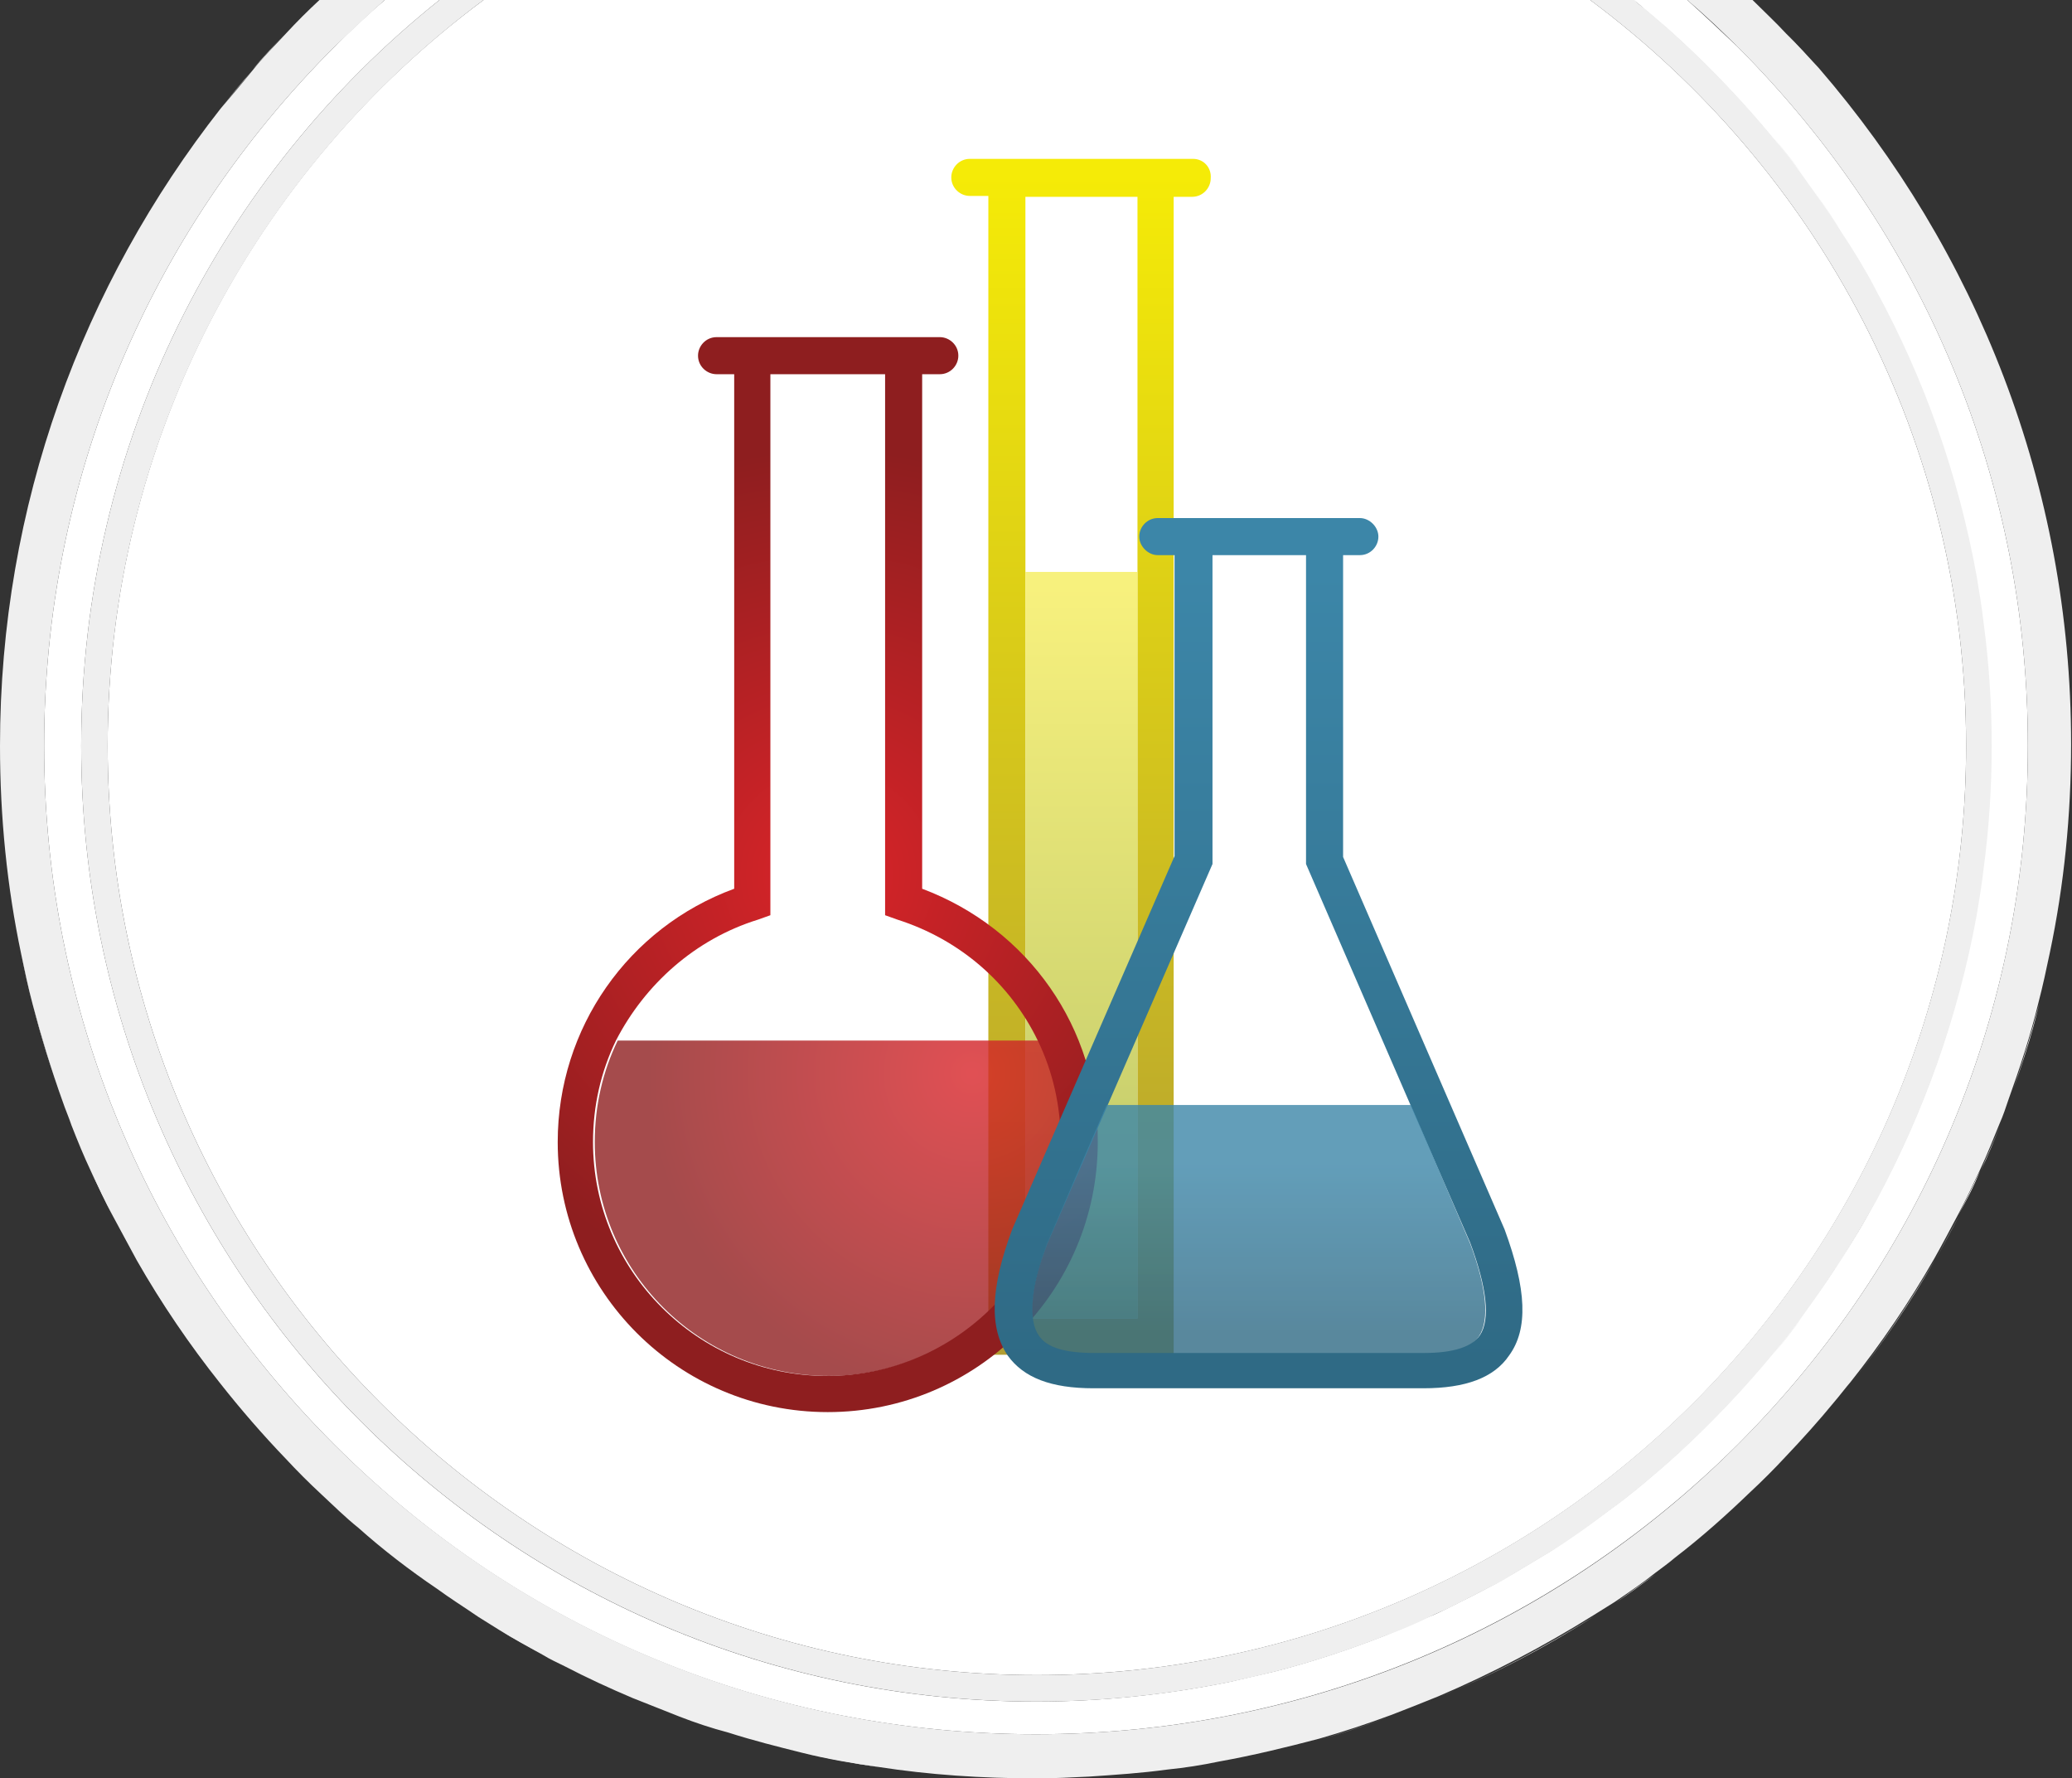 <svg version="1.1" id="Layer_1" xmlns="http://www.w3.org/2000/svg" xmlns:xlink="http://www.w3.org/1999/xlink" x="0px" y="0px"
	 viewBox="0 0 234.8 201.5" style="enable-background:new 0 0 234.8 201.5;" xml:space="preserve">
<rect x="0" y="0" width="234.8" height="201.5" fill="#333333" stroke="none"/>
<style type="text/css">
	.st0{fill:#FFFFFF;}
	.st1{fill:#EFEFEF;}
	.st2{fill:url(#SVGID_1_);}
	.st3{opacity:0.8;fill:url(#SVGID_2_);}
	.st4{opacity:0.8;fill:url(#SVGID_3_);}
	.st5{fill:url(#SVGID_4_);}
	.st6{fill:url(#SVGID_5_);}
	.st7{opacity:0.8;}
	.st8{fill:url(#SVGID_6_);}
</style>
<g>
	<path class="st0" d="M12.8,137.8c-0.9-1.7-1.7-3.4-2.5-5.1C11.2,134.4,12,136.1,12.8,137.8z"/>
	<path class="st0" d="M15.6,142.7c-0.9-1.6-1.8-3.3-2.7-5C13.7,139.4,14.6,141.1,15.6,142.7z"/>
	<path class="st0" d="M10.4,132.6c-0.8-1.7-1.5-3.5-2.2-5.2C8.8,129.2,9.6,130.9,10.4,132.6z"/>
	<path class="st0" d="M25,156.7c-3.5-4.4-6.7-9.1-9.5-14C18.4,147.6,21.6,152.3,25,156.7z"/>
	<path class="st0" d="M49.4,179.9c-3.1-2.2-6-4.5-8.9-6.9C43.4,175.4,46.4,177.7,49.4,179.9z"/>
	<path class="st0" d="M40.6,173c-1.4-1.2-2.8-2.5-4.2-3.8C37.8,170.5,39.2,171.7,40.6,173z"/>
	<path class="st0" d="M32.4,165.2c-2.6-2.7-5.1-5.5-7.4-8.5C27.4,159.7,29.8,162.5,32.4,165.2z"/>
	<path class="st0" d="M7.1,124.7c-1.3-3.6-2.5-7.3-3.4-11C4.7,117.5,5.8,121.1,7.1,124.7z"/>
	<path class="st0" d="M3.7,113.7c-0.5-1.9-0.9-3.8-1.3-5.7C2.8,110,3.2,111.9,3.7,113.7z"/>
	<path class="st0" d="M54.1,183.1c-1.6-1-3.1-2.1-4.7-3.2C51,181,52.5,182.1,54.1,183.1z"/>
	<path class="st0" d="M28.6,7.9c1.2-1.4,2.5-2.8,3.8-4.2C31.1,5.1,29.9,6.5,28.6,7.9z"/>
	<path class="st0" d="M25,12.3c1.2-1.5,2.4-2.9,3.6-4.3C27.4,9.3,26.2,10.8,25,12.3z"/>
	<path class="st0" d="M219.3,142.7c-2.8,4.9-6,9.6-9.5,14C213.3,152.3,216.4,147.6,219.3,142.7z"/>
	<path class="st0" d="M222,137.8c-0.9,1.7-1.8,3.3-2.7,5C220.2,141.1,221.1,139.4,222,137.8z"/>
	<path class="st0" d="M198.4,169.2c-2.7,2.6-5.6,5-8.5,7.4C192.8,174.2,195.7,171.8,198.4,169.2z"/>
	<path class="st0" d="M208,158.9c-1.8,2.2-3.7,4.3-5.6,6.3C204.3,163.2,206.2,161.1,208,158.9z"/>
	<path class="st0" d="M224.4,132.6c-0.8,1.7-1.6,3.4-2.5,5.1C222.8,136.1,223.7,134.4,224.4,132.6z"/>
	<path class="st0" d="M226.7,127.4c-0.7,1.8-1.4,3.5-2.2,5.2C225.2,130.9,226,129.2,226.7,127.4z"/>
	<path class="st0" d="M232.4,108.1c-0.4,1.9-0.8,3.8-1.3,5.7C231.6,111.9,232,110,232.4,108.1z"/>
	<path class="st0" d="M231.1,113.7c-1,3.7-2.1,7.4-3.4,11C229,121.1,230.2,117.5,231.1,113.7z"/>
	<path class="st0" d="M157.8,194.4c-2.7,1-5.4,1.9-8.2,2.7C152.3,196.3,155.1,195.4,157.8,194.4z"/>
	<path class="st0" d="M99.5,200.2c-2.9-0.4-5.8-1-8.6-1.6C93.7,199.2,96.6,199.7,99.5,200.2z"/>
	<path class="st0" d="M82.5,196.2c-1.8-0.6-3.7-1.2-5.5-1.8C78.8,195.1,80.7,195.7,82.5,196.2z"/>
	<path class="st0" d="M123.4,201.3c-2,0.1-4,0.2-6,0.2C119.4,201.5,121.4,201.4,123.4,201.3z"/>
	<path class="st0" d="M71.7,192.3c-2.6-1.1-5.2-2.3-7.7-3.6C66.5,190,69.1,191.2,71.7,192.3z"/>
	<path class="st0" d="M61.4,187.4c-1.7-0.9-3.3-1.8-4.9-2.8C58.1,185.5,59.8,186.5,61.4,187.4z"/>
	<path class="st0" d="M180.7,183.1c-5.6,3.6-11.4,6.6-17.6,9.2C169.3,189.7,175.1,186.6,180.7,183.1z"/>
	<path class="st0" d="M187.7,178.3c-1.5,1.1-3,2.2-4.6,3.3C184.6,180.5,186.1,179.4,187.7,178.3z"/>
	<path class="st0" d="M138.2,199.7c-1.9,0.3-3.9,0.6-5.8,0.9C134.3,200.3,136.3,200,138.2,199.7z"/>
	<path class="st0" d="M198.4,169.2c1.4-1.3,2.7-2.6,4-4C201.1,166.6,199.8,167.9,198.4,169.2z"/>
	<path class="st0" d="M32.4,165.2c1.3,1.4,2.6,2.7,4,4C35,167.9,33.7,166.6,32.4,165.2z"/>
	<path class="st0" d="M186.3,1c1.3,1.1,2.6,2.2,3.9,3.4c3.8,3.5,7.4,7.3,10.7,11.3c1.1,1.3,2.2,2.7,3.2,4.1c0.5,0.7,1,1.4,1.5,2.1
		c1,1.4,2,2.9,2.9,4.3c1.4,2.2,2.7,4.4,4,6.7c5.4,10,9.3,20.9,11.4,32.4c0.3,1.8,0.6,3.6,0.8,5.4c0.6,4.5,0.9,9.1,0.9,13.8
		s-0.3,9.3-0.9,13.8c-0.2,1.8-0.5,3.6-0.8,5.4c-2.1,11.6-6,22.5-11.4,32.4c-1.2,2.3-2.6,4.6-4,6.7c-0.9,1.5-1.9,2.9-2.9,4.3
		c-0.5,0.7-1,1.4-1.5,2.1c-1,1.4-2.1,2.8-3.2,4.1c-3.3,4-6.9,7.8-10.7,11.3c-1.3,1.2-2.6,2.3-3.9,3.4c-1.3,1.1-2.7,2.2-4.1,3.2
		c-2.1,1.6-4.2,3-6.4,4.5c-1.5,0.9-3,1.8-4.5,2.7c-0.8,0.4-1.5,0.9-2.3,1.3c-1.5,0.8-3.1,1.6-4.7,2.4c-0.8,0.4-1.6,0.8-2.4,1.1
		c-1.6,0.7-3.2,1.4-4.9,2.1c-4.1,1.6-8.3,3-12.6,4.1c-1.7,0.4-3.5,0.8-5.2,1.2c-7,1.4-14.3,2.2-21.8,2.2
		C57.7,192.8,9.2,144.3,9.2,84.5C9.2,50.3,25,19.8,49.8,0h-6.2c-2,1.7-3.9,3.5-5.7,5.3C16.7,26.5,5,54.6,5,84.5
		c0,29.9,11.7,58,32.9,79.2c21.2,21.2,49.5,32.8,79.5,32.8c30,0,58.3-11.7,79.5-32.8c21.2-21.2,32.9-49.3,32.9-79.2
		c0-29.9-11.7-58-32.9-79.2c-1.9-1.8-3.8-3.6-5.7-5.3h-6.1C185.5,0.3,185.9,0.6,186.3,1z"/>
	<path class="st0" d="M202.4,3.8c1.3,1.4,2.6,2.7,3.8,4.2C205,6.5,203.7,5.1,202.4,3.8z"/>
	<path class="st1" d="M202.4,3.8c-1.2-1.3-2.5-2.5-3.8-3.8h-7.4c2,1.7,3.9,3.5,5.7,5.3c21.2,21.2,32.9,49.3,32.9,79.2
		c0,29.9-11.7,58-32.9,79.2c-21.2,21.2-49.5,32.8-79.5,32.8c-30,0-58.3-11.7-79.5-32.8C16.7,142.5,5,114.4,5,84.5
		c0-29.9,11.7-58,32.9-79.2c1.9-1.8,3.8-3.6,5.7-5.3h-7.4c-1.3,1.2-2.6,2.5-3.8,3.8c-1.3,1.4-2.6,2.7-3.8,4.2s-2.4,2.9-3.6,4.3
		C9.4,32.2,0,57.2,0,84.5c0,8.1,0.8,16,2.4,23.6c0.4,1.9,0.8,3.8,1.3,5.7c1,3.7,2.1,7.4,3.4,11c0.3,0.9,0.7,1.8,1,2.7
		c0.7,1.8,1.4,3.5,2.2,5.2c0.8,1.7,1.6,3.4,2.5,5.1s1.8,3.3,2.7,5c2.8,4.9,6,9.6,9.5,14c2.3,2.9,4.8,5.8,7.4,8.5
		c1.3,1.4,2.6,2.7,4,4c1.4,1.3,2.7,2.6,4.2,3.8c2.8,2.5,5.8,4.8,8.9,6.9c1.5,1.1,3.1,2.1,4.7,3.2c0.8,0.5,1.6,1,2.4,1.5
		c1.6,1,3.3,1.9,4.9,2.8c0.8,0.5,1.7,0.9,2.5,1.3c2.5,1.3,5.1,2.5,7.7,3.6c1.8,0.7,3.5,1.4,5.3,2.1s3.6,1.3,5.5,1.8
		c2.8,0.9,5.6,1.6,8.4,2.3s5.7,1.2,8.6,1.6c5.8,0.9,11.8,1.3,17.9,1.3c2,0,4-0.1,6-0.2c3-0.2,6-0.4,8.9-0.8c2-0.2,3.9-0.5,5.8-0.9
		c3.9-0.7,7.6-1.6,11.4-2.6c2.8-0.8,5.5-1.7,8.2-2.7c1.8-0.7,3.6-1.4,5.3-2.1c6.1-2.6,12-5.7,17.6-9.2c0.8-0.5,1.6-1,2.4-1.5
		c1.6-1.1,3.1-2.1,4.6-3.3c0.8-0.6,1.5-1.1,2.2-1.7c3-2.3,5.8-4.8,8.5-7.4c1.4-1.3,2.7-2.6,4-4c1.9-2,3.8-4.1,5.6-6.3
		c0.6-0.7,1.2-1.5,1.8-2.2c3.5-4.4,6.7-9.1,9.5-14c0.9-1.6,1.8-3.3,2.7-5c0.9-1.7,1.7-3.4,2.5-5.1s1.5-3.5,2.2-5.2
		c0.4-0.9,0.7-1.8,1-2.7c1.3-3.6,2.5-7.3,3.4-11c0.5-1.9,0.9-3.8,1.3-5.7c1.6-7.6,2.4-15.5,2.4-23.6c0-29.3-10.8-56-28.6-76.6
		C205,6.5,203.7,5.1,202.4,3.8z"/>
	<path class="st0" d="M12.2,84.5c0,58,47.2,105.3,105.3,105.3s105.3-47.2,105.3-105.3c0-34.6-16.8-65.3-42.6-84.5H54.8
		C28.9,19.2,12.2,49.9,12.2,84.5z"/>
	<path class="st1" d="M201,15.6c1.1,1.3,2.2,2.7,3.2,4.1C203.1,18.3,202.1,17,201,15.6z"/>
	<path class="st1" d="M186.3,1c1.3,1.1,2.6,2.2,3.9,3.4C188.9,3.2,187.6,2.1,186.3,1z"/>
	<path class="st1" d="M205.7,21.8c1,1.4,2,2.9,2.9,4.3C207.7,24.7,206.7,23.3,205.7,21.8z"/>
	<path class="st1" d="M144.5,189.3c-1.7,0.4-3.5,0.8-5.2,1.2C141,190.2,142.8,189.8,144.5,189.3z"/>
	<path class="st1" d="M162,183.2c-1.6,0.7-3.2,1.4-4.9,2.1C158.8,184.6,160.4,183.9,162,183.2z"/>
	<path class="st1" d="M212.6,136.1c-1.2,2.3-2.6,4.6-4,6.7C210,140.6,211.4,138.4,212.6,136.1z"/>
	<path class="st1" d="M204.2,149.3c-1,1.4-2.1,2.8-3.2,4.1C202.1,152,203.1,150.7,204.2,149.3z"/>
	<path class="st1" d="M208.6,26.2c1.4,2.2,2.7,4.4,4,6.7C211.4,30.6,210,28.4,208.6,26.2z"/>
	<path class="st1" d="M169,179.7c-1.5,0.8-3.1,1.6-4.7,2.4C165.9,181.3,167.5,180.5,169,179.7z"/>
	<path class="st1" d="M224,65.3c0.3,1.8,0.6,3.6,0.8,5.4C224.6,68.9,224.3,67.1,224,65.3z"/>
	<path class="st1" d="M224.8,98.3c-0.2,1.8-0.5,3.6-0.8,5.4C224.3,101.9,224.6,100.1,224.8,98.3z"/>
	<path class="st1" d="M208.6,142.8c-0.9,1.5-1.9,2.9-2.9,4.3C206.7,145.7,207.7,144.3,208.6,142.8z"/>
	<path class="st1" d="M182.2,171.2c-2.1,1.6-4.2,3-6.4,4.5C178,174.3,180.1,172.8,182.2,171.2z"/>
	<path class="st1" d="M175.8,175.7c-1.5,0.9-3,1.8-4.5,2.7C172.8,177.5,174.3,176.6,175.8,175.7z"/>
	<path class="st1" d="M190.2,164.6c-1.3,1.2-2.6,2.3-3.9,3.4C187.6,166.9,188.9,165.8,190.2,164.6z"/>
	<path class="st1" d="M9.2,84.5c0,59.8,48.5,108.3,108.3,108.3c7.5,0,14.8-0.8,21.8-2.2c1.8-0.4,3.5-0.8,5.2-1.2
		c4.3-1.1,8.5-2.5,12.6-4.1c1.6-0.6,3.3-1.3,4.9-2.1c0.8-0.4,1.6-0.7,2.4-1.1c1.6-0.8,3.1-1.6,4.7-2.4c0.8-0.4,1.5-0.8,2.3-1.3
		c1.5-0.9,3-1.8,4.5-2.7c2.2-1.4,4.3-2.9,6.4-4.5c1.4-1,2.8-2.1,4.1-3.2c1.3-1.1,2.6-2.2,3.9-3.4c3.8-3.5,7.4-7.3,10.7-11.3
		c1.1-1.3,2.2-2.7,3.2-4.1c0.5-0.7,1-1.4,1.5-2.1c1-1.4,2-2.9,2.9-4.3c1.4-2.2,2.7-4.4,4-6.7c5.4-10,9.3-20.9,11.4-32.4
		c0.3-1.8,0.6-3.6,0.8-5.4c0.6-4.5,0.9-9.1,0.9-13.8s-0.3-9.3-0.9-13.8c-0.2-1.8-0.5-3.6-0.8-5.4c-2.1-11.6-6-22.5-11.4-32.4
		c-1.2-2.3-2.6-4.6-4-6.7c-0.9-1.5-1.9-2.9-2.9-4.3c-0.5-0.7-1-1.4-1.5-2.1c-1-1.4-2.1-2.8-3.2-4.1c-3.3-4-6.9-7.8-10.7-11.3
		c-1.3-1.2-2.6-2.3-3.9-3.4c-0.4-0.3-0.8-0.6-1.2-1h-5c25.8,19.2,42.6,49.9,42.6,84.5c0,58-47.2,105.3-105.3,105.3
		S12.2,142.5,12.2,84.5c0-34.6,16.8-65.3,42.6-84.5h-5C25,19.8,9.2,50.3,9.2,84.5z"/>
</g>
<g>
	<g>
		<linearGradient id="SVGID_1_" gradientUnits="userSpaceOnUse" x1="122.532" y1="19.843" x2="122.532" y2="152.092">
			<stop  offset="0" style="stop-color:#F5EB07"/>
			<stop  offset="1" style="stop-color:#B29E32"/>
		</linearGradient>
		<path class="st2" d="M135.2,18h-25.3c-1.2,0-2.1,1-2.1,2.1c0,1.2,1,2.1,2.1,2.1h2.1v131.3h21V22.3h2.1c1.2,0,2.1-1,2.1-2.1
			C137.3,19,136.4,18,135.2,18z M128.9,149.4h-12.7V22.3h12.7V149.4z"/>
		<linearGradient id="SVGID_2_" gradientUnits="userSpaceOnUse" x1="122.531" y1="66.882" x2="122.531" y2="147.318">
			<stop  offset="0" style="stop-color:#F5ED5D"/>
			<stop  offset="1" style="stop-color:#A9B743"/>
		</linearGradient>
		<rect x="116.2" y="64.8" class="st3" width="12.7" height="84.6"/>
	</g>
	<g>
		<radialGradient id="SVGID_3_" cx="110.152" cy="121.613" r="37.015" gradientUnits="userSpaceOnUse">
			<stop  offset="0" style="stop-color:#D92429"/>
			<stop  offset="1" style="stop-color:#8E1E1F"/>
		</radialGradient>
		<path class="st4" d="M93.9,155.9c14.6,0,26.5-11.9,26.5-26.5c0-4.1-0.9-8-2.6-11.5H70c-1.7,3.5-2.6,7.4-2.6,11.5
			C67.4,144.1,79.3,155.9,93.9,155.9z"/>
		<radialGradient id="SVGID_4_" cx="93.881" cy="99.095" r="48.248" gradientUnits="userSpaceOnUse">
			<stop  offset="0" style="stop-color:#D92429"/>
			<stop  offset="1" style="stop-color:#8E1E1F"/>
		</radialGradient>
		<path class="st5" d="M104.5,100.7V42.4h2c1.2,0,2.1-1,2.1-2.1c0-1.2-1-2.1-2.1-2.1H81.2c-1.2,0-2.1,1-2.1,2.1c0,1.2,1,2.1,2.1,2.1
			h2v58.3c-12,4.4-20,15.8-20,28.7c0,16.9,13.7,30.6,30.6,30.6s30.6-13.7,30.6-30.6C124.5,116.5,116.5,105.2,104.5,100.7z
			 M85.9,104.2l1.4-0.5V42.4h13v61.3l1.4,0.5c7.2,2.3,12.8,7.3,15.9,13.7c1.7,3.5,2.6,7.4,2.6,11.5c0,14.6-11.9,26.5-26.5,26.5
			s-26.5-11.9-26.5-26.5c0-4.1,0.9-8,2.6-11.5C73.1,111.5,78.8,106.4,85.9,104.2z"/>
	</g>
	<g>
		<linearGradient id="SVGID_5_" gradientUnits="userSpaceOnUse" x1="142.632" y1="59.622" x2="142.632" y2="154.417">
			<stop  offset="5.376344e-002" style="stop-color:#3C86A8"/>
			<stop  offset="1" style="stop-color:#2F6A85"/>
		</linearGradient>
		<path class="st6" d="M170.5,139.3l-18.3-42.2V62.9h1.9c1.2,0,2.1-1,2.1-2.1s-1-2.1-2.1-2.1h-22.9c-1.2,0-2.1,1-2.1,2.1
			s1,2.1,2.1,2.1h1.9v34.1l-18.4,42.3c-2.5,6.7-2.6,11.2-0.5,14.3c1.8,2.5,4.9,3.7,9.7,3.7h37.4c4.8,0,8-1.2,9.7-3.7
			C173.2,150.6,173,146.1,170.5,139.3z M167.7,151.3c-0.9,1.3-3,2-6.3,2h-37.4c-3.3,0-5.4-0.6-6.3-2c-1.2-1.8-0.9-5.4,1-10.4
			l18.7-43v-35H148v35l18.6,42.9C168.5,145.9,168.9,149.5,167.7,151.3z"/>
		<g class="st7">
			<linearGradient id="SVGID_6_" gradientUnits="userSpaceOnUse" x1="142.633" y1="130.488" x2="142.633" y2="151.058">
				<stop  offset="5.376344e-002" style="stop-color:#3C86A8"/>
				<stop  offset="1" style="stop-color:#2F6A85"/>
			</linearGradient>
			<path class="st8" d="M159.9,125.2h-34.5l-6.8,15.8c-1.8,5-2.2,8.6-1,10.4c0.9,1.3,3,2,6.3,2h37.4c3.3,0,5.4-0.6,6.3-2
				c1.2-1.8,0.9-5.4-1-10.5L159.9,125.2z"/>
		</g>
	</g>
</g>
</svg>